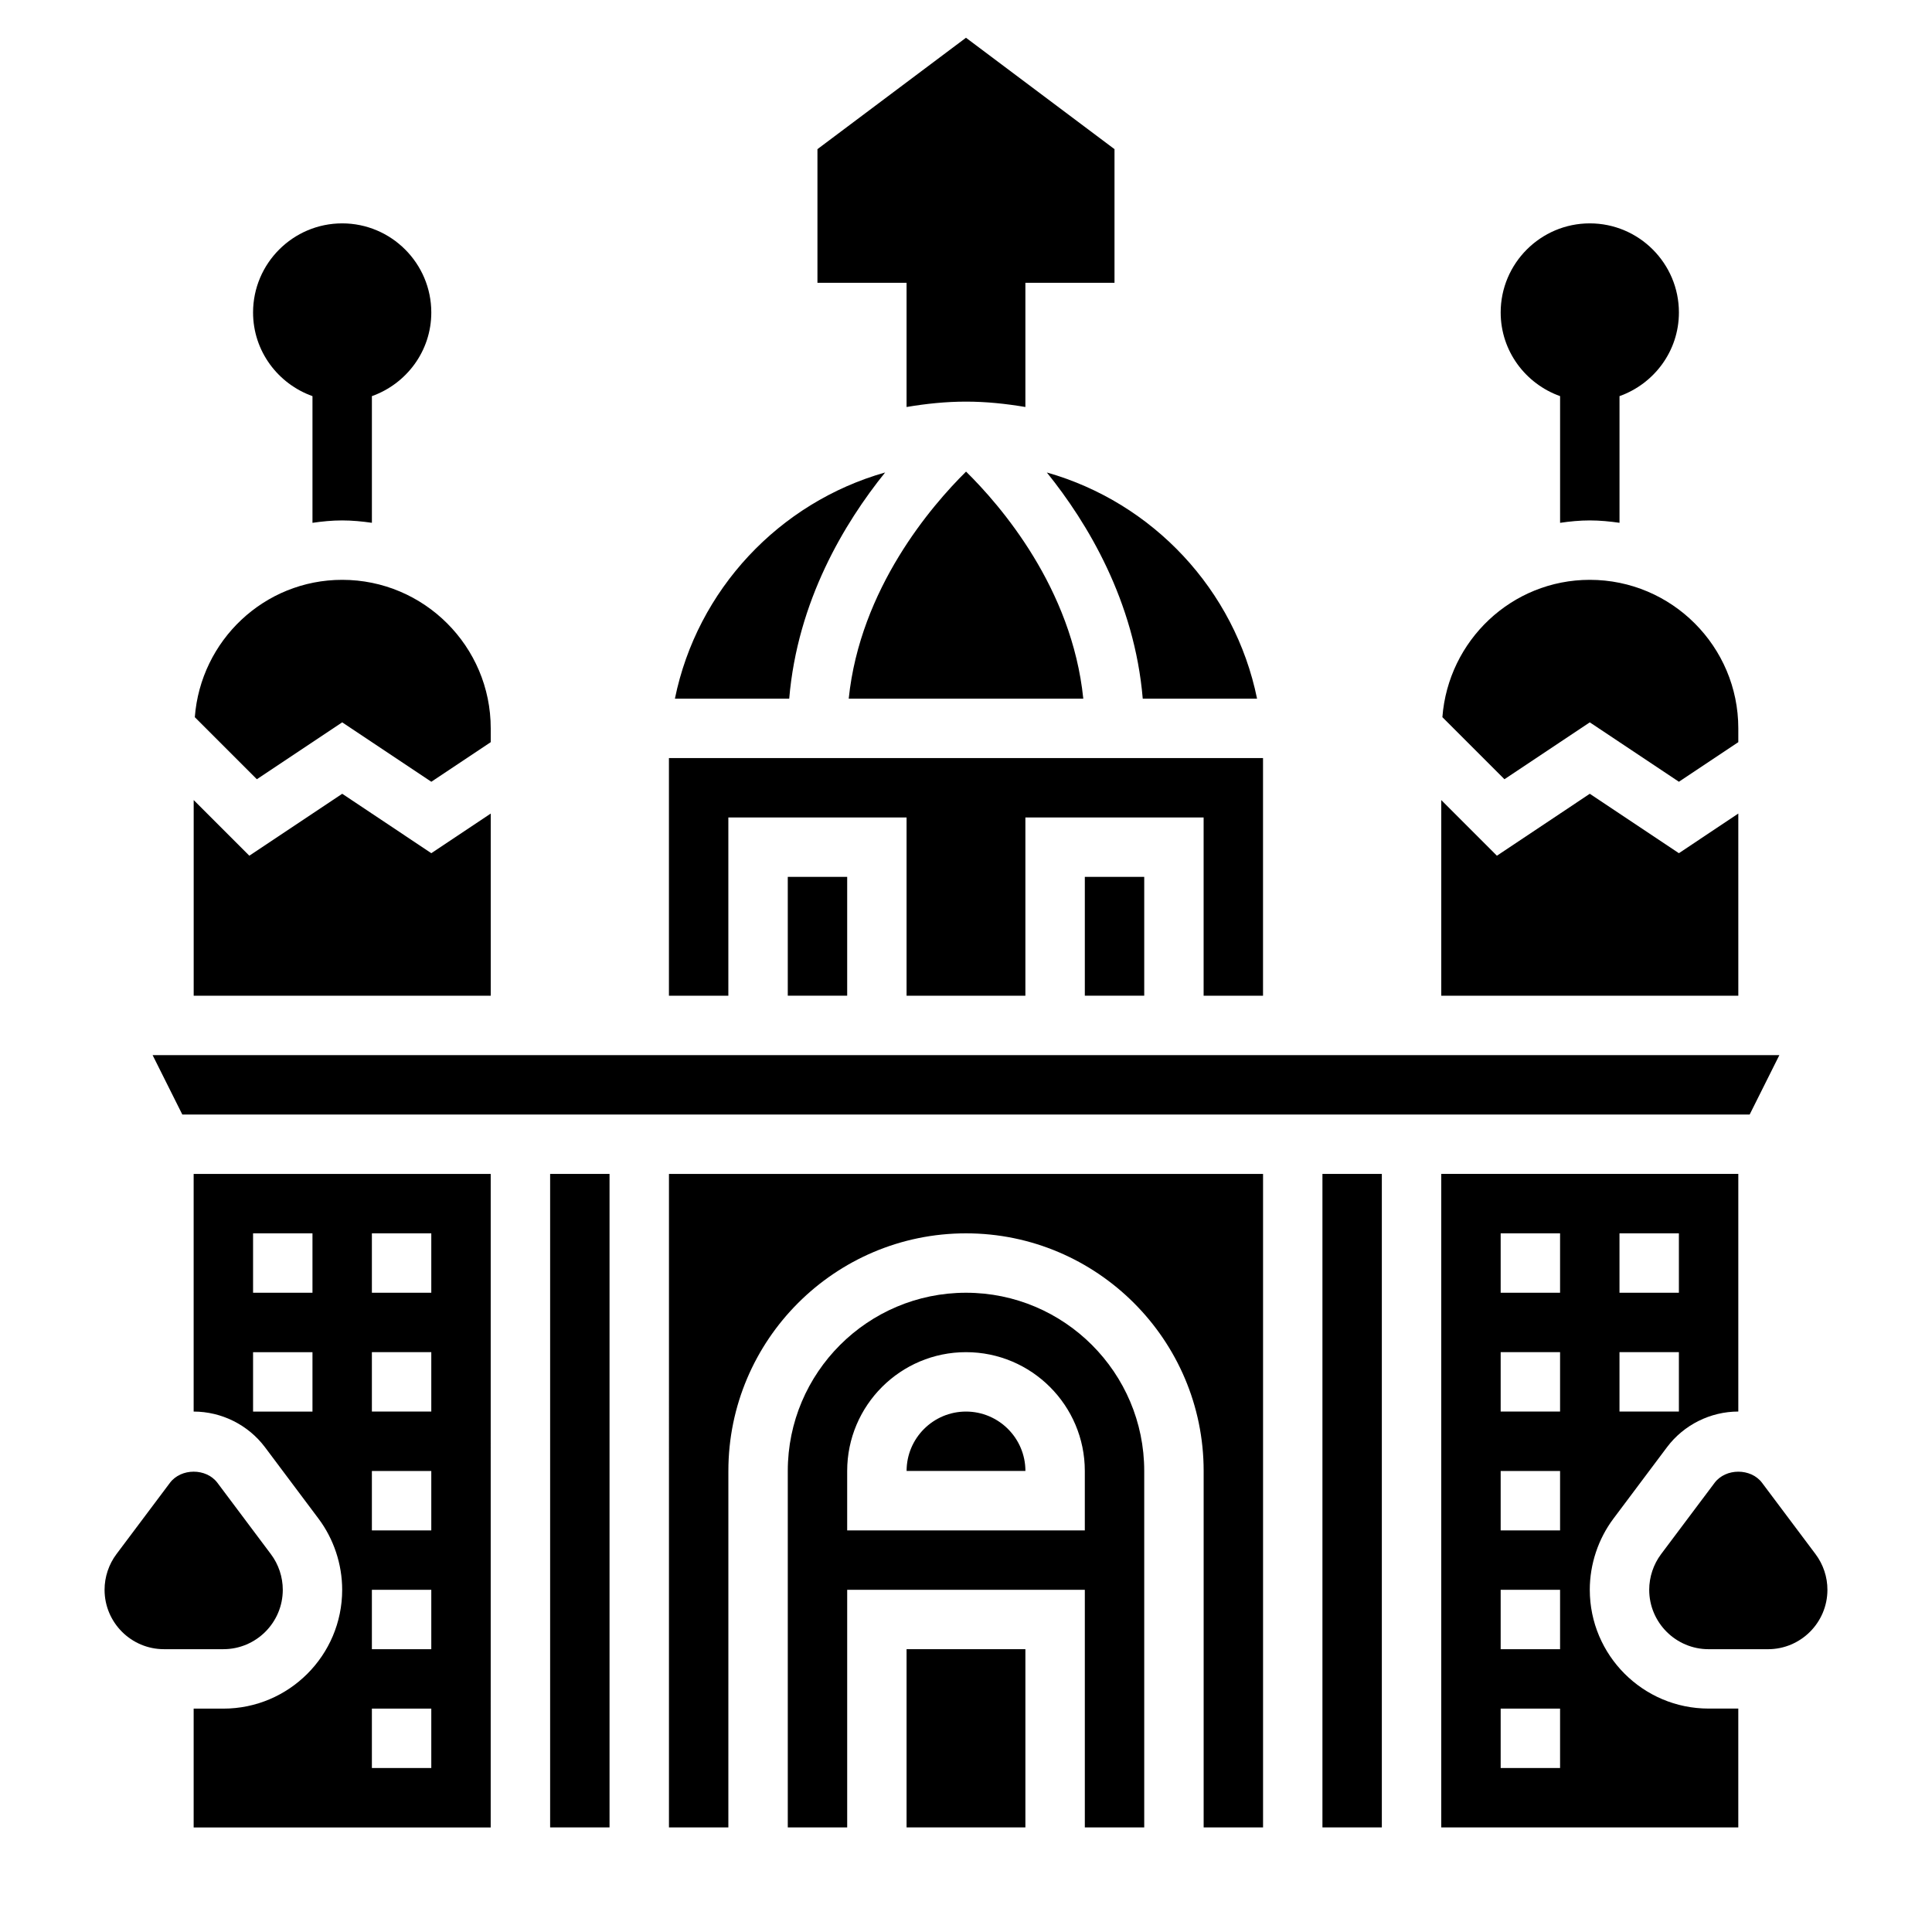 <?xml version="1.0" encoding="UTF-8"?>
<!-- Uploaded to: SVG Repo, www.svgrepo.com, Generator: SVG Repo Mixer Tools -->
<svg fill="#000000" width="800px" height="800px" version="1.1" viewBox="144 144 512 512" xmlns="http://www.w3.org/2000/svg">
 <g>
  <path d="m384.25 251.86c5.133-0.867 10.367-1.426 15.746-1.426 5.375 0 10.613 0.559 15.742 1.426v-32.914h23.617v-35.422l-39.359-29.52-39.363 29.52v35.422h23.617z"/>
  <path d="m557.44 248.98v33.574c2.582-0.375 5.195-0.637 7.875-0.637 2.676 0 5.289 0.262 7.871 0.629v-33.566c9.141-3.258 15.742-11.918 15.742-22.168 0-13.02-10.598-23.617-23.617-23.617-13.02 0-23.617 10.598-23.617 23.617 0.004 10.25 6.609 18.91 15.746 22.168z"/>
  <path d="m607.68 439.36 7.871-15.746h-431.11l7.875 15.746z"/>
  <path d="m352.77 376.38h15.742v31.488h-15.742z"/>
  <path d="m234.69 335.43 23.617 15.742 15.742-10.492v-3.66c0-21.703-17.656-39.359-39.359-39.359-20.688 0-37.52 16.098-39.062 36.398l16.445 16.445z"/>
  <path d="m274.05 359.6-15.746 10.504-23.613-15.746-24.617 16.414-14.746-14.746v51.848h78.723z"/>
  <path d="m384.25 581.05h31.488v47.23h-31.488z"/>
  <path d="m289.79 455.1h15.742v173.18h-15.742z"/>
  <path d="m195.32 518.08c7.391 0 14.453 3.527 18.895 9.438l14.168 18.902c4.062 5.406 6.297 12.121 6.297 18.895 0 17.367-14.121 31.488-31.488 31.488h-7.871v31.488h78.719l0.004-173.19h-78.723zm47.234-47.23h15.742v15.742h-15.742zm0 31.488h15.742v15.742h-15.742zm0 31.488h15.742v15.742h-15.742zm0 31.488h15.742v15.742h-15.742zm0 31.488h15.742v15.742h-15.742zm-31.488-125.95h15.742v15.742h-15.742zm0 31.488h15.742v15.742h-15.742z"/>
  <path d="m218.94 565.31c0-3.387-1.117-6.738-3.148-9.438l-14.168-18.902c-2.953-3.945-9.637-3.945-12.594 0l-14.172 18.891c-2.031 2.711-3.148 6.062-3.148 9.449 0 8.684 7.062 15.742 15.742 15.742h15.742c8.684 0 15.746-7.062 15.746-15.742z"/>
  <path d="m604.67 359.6-15.746 10.504-23.613-15.746-24.617 16.414-14.746-14.746v51.848h78.723z"/>
  <path d="m446.84 329.15h30.293c-5.879-28.867-27.641-51.98-55.711-59.938 10.809 13.406 23.238 34.078 25.418 59.938z"/>
  <path d="m565.31 335.43 23.617 15.742 15.742-10.492v-3.66c0-21.703-17.656-39.359-39.359-39.359-20.688 0-37.52 16.098-39.062 36.398l16.445 16.445z"/>
  <path d="m368.92 329.15h62.164c-3-29.324-21.945-51.191-31.07-60.172-9.113 9.012-28.078 30.961-31.094 60.172z"/>
  <path d="m431.49 376.38h15.742v31.488h-15.742z"/>
  <path d="m378.57 269.21c-28.062 7.957-49.82 31.062-55.711 59.938h30.293c2.18-25.859 14.609-46.531 25.418-59.938z"/>
  <path d="m337.02 360.64h47.23v47.234h31.488v-47.234h47.234v47.234h15.742v-62.977h-157.44v62.977h15.746z"/>
  <path d="m400 518.08c-8.684 0-15.742 7.062-15.742 15.742h31.488c-0.004-8.68-7.066-15.742-15.746-15.742z"/>
  <path d="m494.46 455.1h15.742v173.18h-15.742z"/>
  <path d="m321.28 628.29h15.742l0.004-94.465c0-34.723 28.254-62.977 62.977-62.977s62.977 28.254 62.977 62.977v94.465h15.742v-173.19h-157.44z"/>
  <path d="m565.31 565.31c0-6.769 2.234-13.484 6.297-18.895l14.168-18.895c4.441-5.918 11.504-9.445 18.895-9.445v-62.977h-78.723v173.18h78.719v-31.488h-7.871c-17.363 0.004-31.484-14.121-31.484-31.484zm7.871-94.465h15.742v15.742h-15.742zm0 31.488h15.742v15.742h-15.742zm-15.746 110.21h-15.742v-15.742h15.742zm0-31.488h-15.742v-15.742h15.742zm0-31.488h-15.742v-15.742h15.742zm0-31.488h-15.742v-15.742h15.742zm0-31.488h-15.742v-15.742h15.742z"/>
  <path d="m625.14 555.87-14.168-18.898c-2.953-3.945-9.637-3.945-12.594 0l-14.172 18.891c-2.031 2.711-3.148 6.062-3.148 9.449 0 8.684 7.062 15.742 15.742 15.742h15.742c8.684 0 15.742-7.062 15.742-15.742 0.008-3.387-1.113-6.738-3.144-9.441z"/>
  <path d="m400 486.59c-26.047 0-47.23 21.184-47.23 47.23v94.465h15.742v-62.977h62.977v62.977h15.742v-94.461c0-26.051-21.184-47.234-47.23-47.234zm31.488 62.977h-62.977v-15.742c0-17.367 14.121-31.488 31.488-31.488s31.488 14.121 31.488 31.488z"/>
  <path d="m226.81 248.98v33.574c2.582-0.375 5.195-0.637 7.875-0.637 2.676 0 5.289 0.262 7.871 0.629v-33.566c9.141-3.258 15.742-11.918 15.742-22.168 0-13.02-10.598-23.617-23.617-23.617-13.02 0-23.617 10.598-23.617 23.617 0.004 10.25 6.609 18.91 15.746 22.168z"/>
 </g>
</svg>
